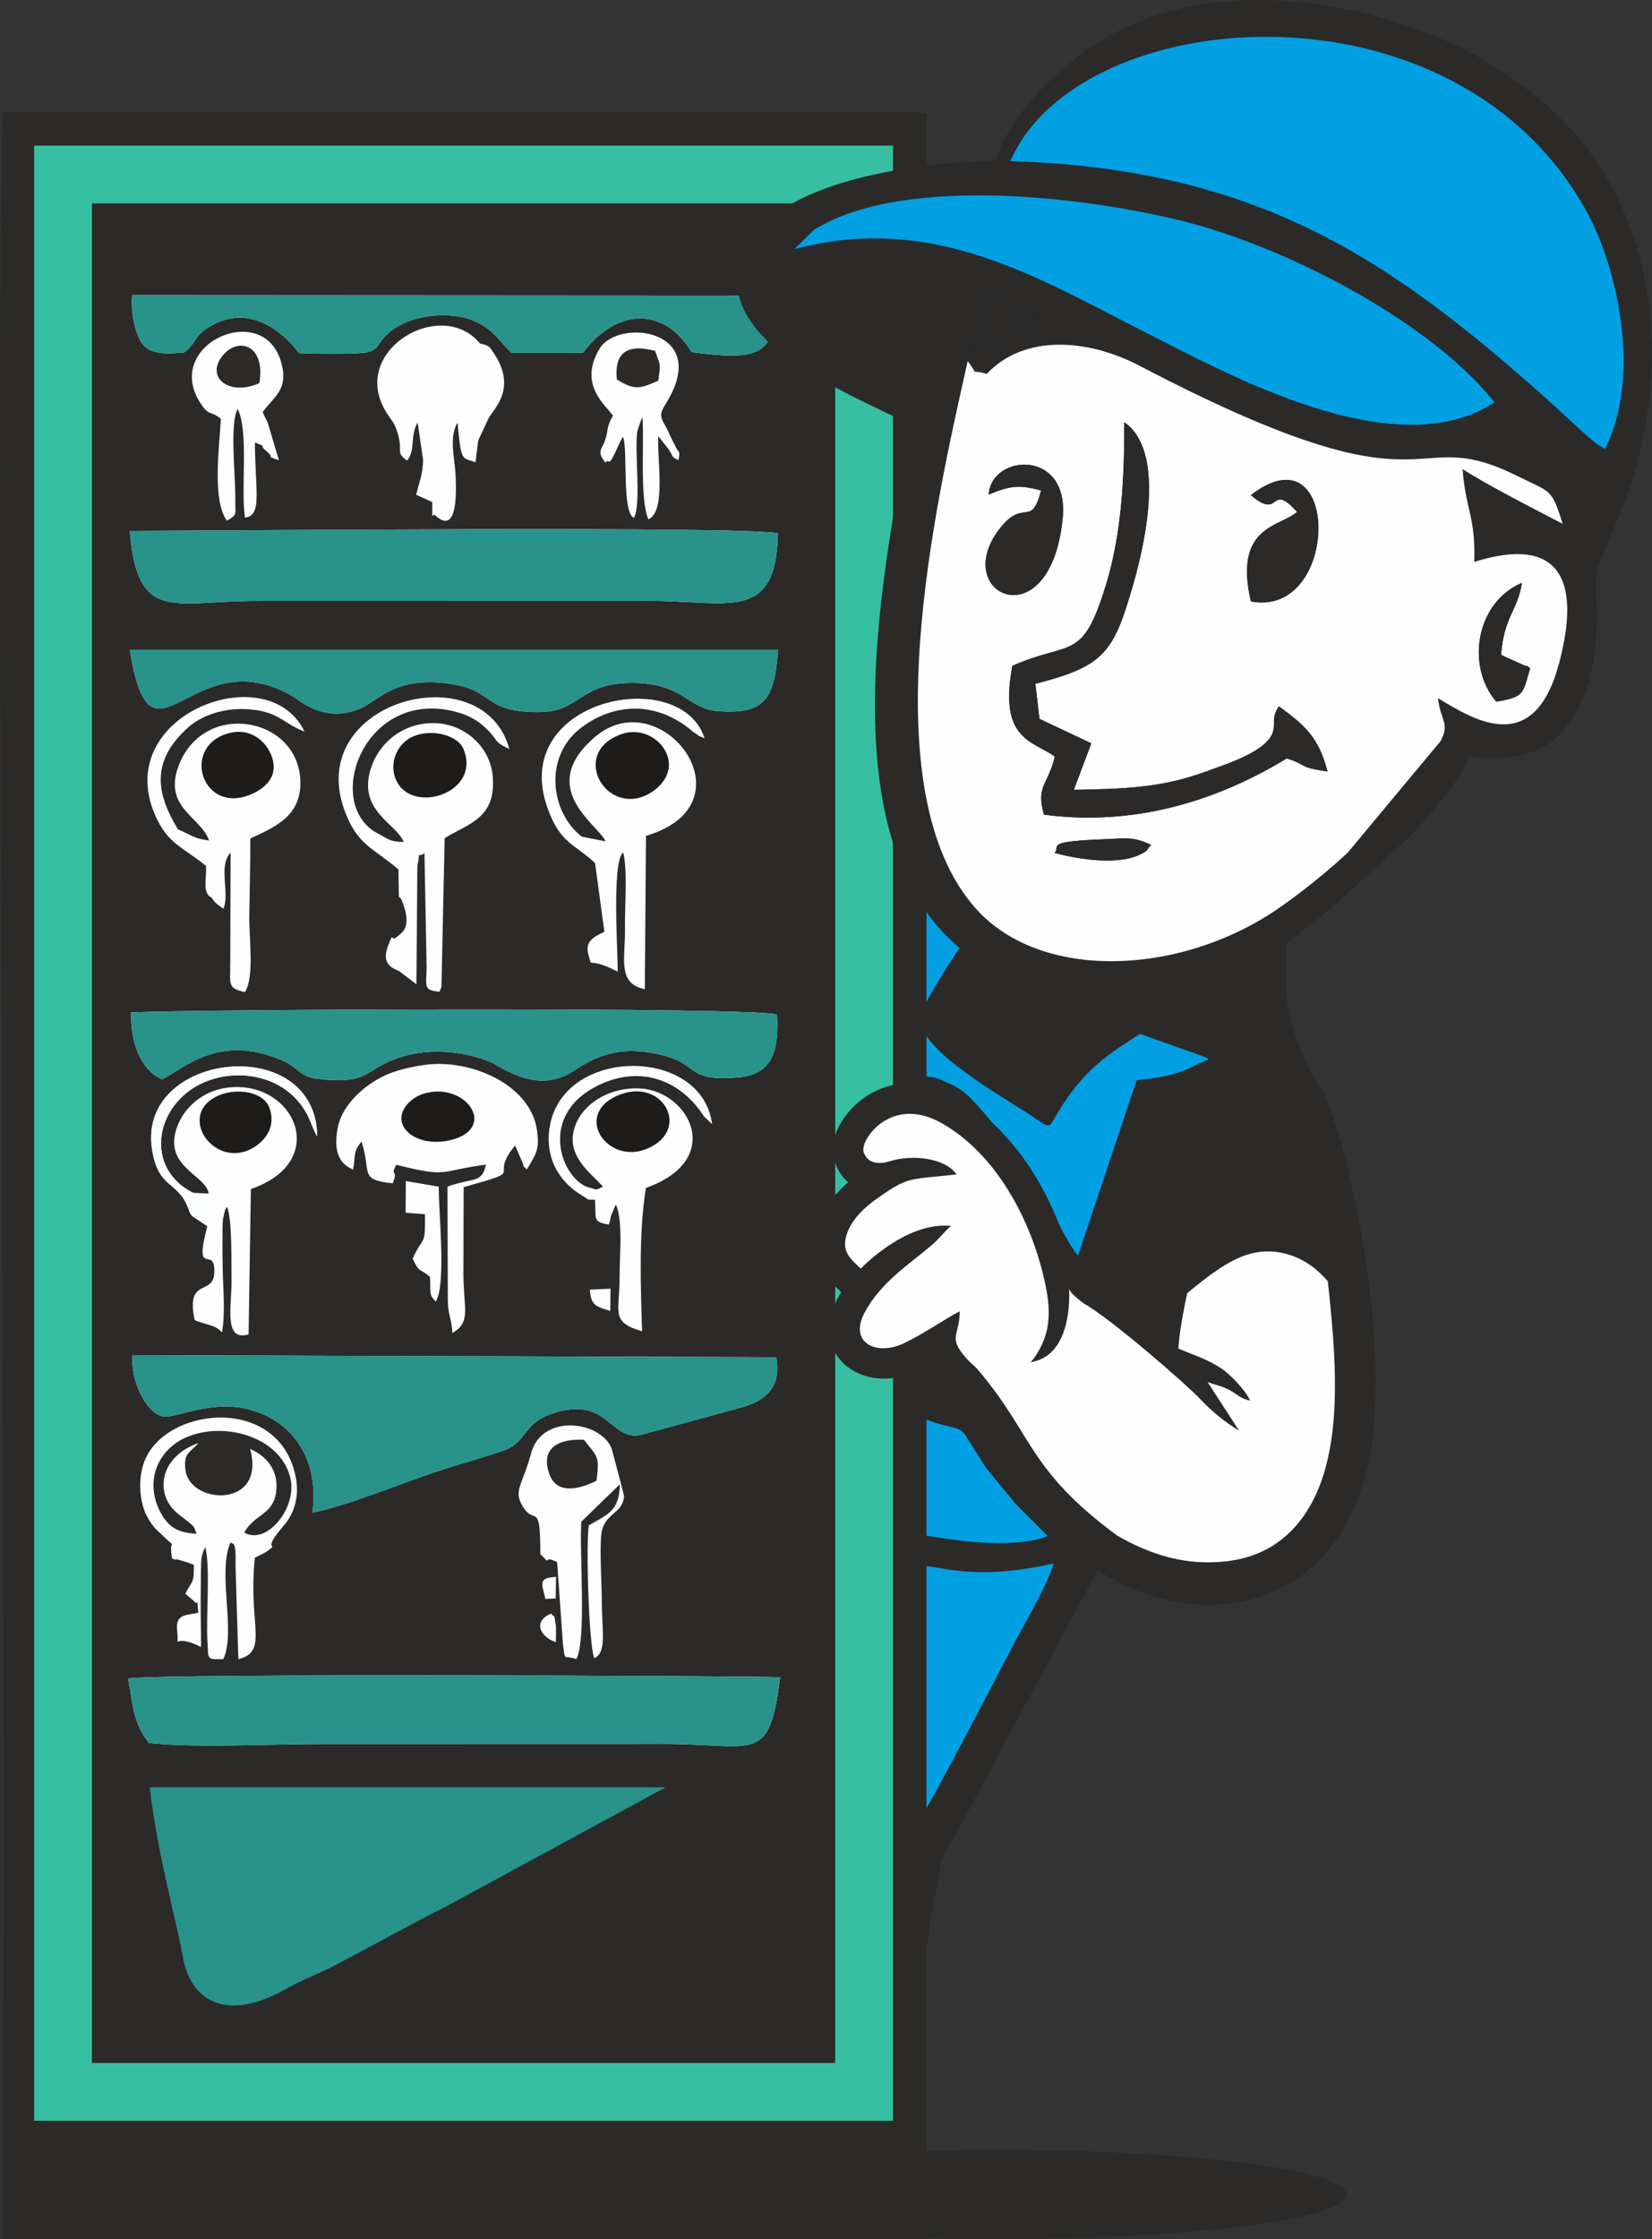 <?xml version="1.0" encoding="UTF-8"?>
<!DOCTYPE svg PUBLIC "-//W3C//DTD SVG 1.1//EN" "http://www.w3.org/Graphics/SVG/1.1/DTD/svg11.dtd">
<!-- Creator: CorelDRAW -->
<svg xmlns="http://www.w3.org/2000/svg" xml:space="preserve" width="33.88mm" height="45.907mm" version="1.1" style="shape-rendering:geometricPrecision; text-rendering:geometricPrecision; image-rendering:optimizeQuality; fill-rule:evenodd; clip-rule:evenodd"
viewBox="0 0 12520.7 16965.34"
 xmlns:xlink="http://www.w3.org/1999/xlink"
 xmlns:xodm="http://www.corel.com/coreldraw/odm/2003">
 <rect x="0" y="0" width="12520.7" height="16965.34" fill="#333333" stroke="none"/>
 <defs>
  <style type="text/css">
   <![CDATA[
    .str0 {stroke:#37BFA2;stroke-width:438.04;stroke-miterlimit:22.926}
    .fil6 {fill:none}
    .fil7 {fill:#FEFEFE}
    .fil0 {fill:#FEFEFE}
    .fil1 {fill:#2B2A29}
    .fil2 {fill:#00A0E3}
    .fil8 {fill:#070E2A}
    .fil4 {fill:#1D1C1A}
    .fil3 {fill:#29928B}
    .fil5 {fill:#FBFEFE}
   ]]>
  </style>
 </defs>
 <g id="Слой_x0020_1">
  <g id="_1890494491808">
   <rect class="fil0" x="477.66" y="1800.9" width="5619" height="12292.44"/>
   <path class="fil1" d="M6909.02 15124.66l31.56 0.07c3.03,-20.07 6.32,-37.25 9.68,-50.19 28.27,-110.13 19.85,-195.31 48.19,-272.55 75.39,-205.7 23.02,-156.29 55.25,-281.57l49.48 -232.53c37.55,-120.74 -15.3,-166.67 103.07,-320.45l1113.27 -2071.46c769.24,500.2 1832.28,320.19 2058.31,-850.36 93.24,-483.13 36.4,-1116.74 -43.35,-1602.68 -39.03,-237.89 -89.43,-471.04 -147.31,-700.5 -51.26,-203.37 -108.8,-347.17 -156.8,-479.43 -39.14,-44.31 -74.02,-96.23 -103.11,-156.55 -76.79,-159.39 -172.95,-399.35 -175.17,-574.78 -3.77,-300.49 -30.34,-458.74 87.29,-735.02 111.68,-262.46 327.58,-378.58 546.77,-383.75 -3.36,-42.43 -5.99,-86.74 -9.76,-134.08 -30.53,-384.09 250.34,-672.93 585.83,-694.74 -4.69,-148.08 -4.29,-321.52 -1.37,-550.65 4.4,-347.79 268.38,-604.38 579.92,-629.51l-59.46 -204.81c-65.78,-231.38 -13.56,-429.39 100.52,-572.67l-183.56 -626.67c-106.77,-386.45 -96.71,-257.77 -96.71,-653.94 0,-392.03 -34.37,-262.06 -139.69,-511.36 -67.37,-159.47 -198.31,-199.34 -301.97,-313.35 -283.45,-311.76 -52.03,-115.23 -298.53,-233.97 -319.01,-153.66 34.44,-71.18 -459.18,-177.69l-202.48 -62.86 -1057.31 0c24.43,121.7 13.23,251.3 -37.58,371.52 -135.11,319.74 -397.5,385.53 -695.18,385.53 -261.58,0 -217.97,37.84 -385.01,37.84l-192.84 113.09c-227.46,83.37 -439.04,80.79 -665.03,51.66l42.28 13118.39z"/>
   <path class="fil2" d="M6897.23 13895.28c95.61,-93.39 703.35,-1290.21 822.87,-1507.88 57.61,-104.92 237.63,-422.26 265.2,-542.52 -643.15,146.6 -888.94,2.25 -1085.4,9.39l-2.66 2041.01zm3.77 -2283.22c288.85,54.07 761.26,132.04 1040.13,25.8l-243.32 -243.28c-74.58,-93.24 -149.38,-179.68 -226.98,-278.06l-140.03 -220.37c-65.78,-119.59 -102.66,-40.5 -427.1,-190.43l-2.7 906.35z"/>
   <path class="fil2" d="M7794.75 8844.27c17.85,24.32 35.66,49.71 53.29,77.72 24.13,59.65 61.05,129.2 101.48,207.07l0.33 0.63c18.85,44.72 38.32,89.29 63.23,133.34 1.18,-1.26 2.4,-2.73 3.7,-4.4 44.79,85.33 89.88,167.49 128.42,222.48 58.06,82.97 101.04,103.81 163.16,156.1 62.05,52.22 143.28,135.89 183.86,177.76 40.58,41.83 40.58,41.83 14.78,-119.04 -25.76,-160.91 -77.31,-482.76 -23.25,-767.87 53.99,-285.12 213.61,-533.57 346.5,-678.14 132.89,-144.61 239.07,-185.3 292.54,-205.7 53.48,-20.44 54.25,-20.7 -53.22,-58.87 -72.8,-25.87 -195.39,-69.11 -302.82,-107.1 -40.21,-15.71 -87.29,-31.49 -140.36,-49.67l-0.7 -0.22 -0.33 -0.11c-16.37,-5.8 -30.64,-10.79 -43.31,-14.93 -263.94,-92.21 -498.21,-365.57 -918.47,-848.88 -132.71,-152.63 -404.52,-766.88 -560.51,-1023.06 -11.75,-19.29 -122.14,1294.28 -99.01,1718.24 18.29,335.38 18.29,427.51 18.29,473.56 0,46.05 8.54,4.14 103.51,45.35 209.98,91.17 192.13,78.09 622.16,606.49 17.52,21.51 32.96,41.32 46.71,59.28z"/>
   <path class="fil1" d="M7022.37 15321.49l0 -1454.85 0 -1435.34 0 -354.3 0 -636.75 0 -351.86 0 -1341.62 0 -1225.58 0 -618.28 0 -316.64 0 -588.6 0 -99.3 0 -526.14 0 -576.77 0 -204.15 0 -3532.82 0 -1202.7 -60.35 0c-2.7,-3.29 -5.54,-6.5 -8.54,-9.57l-6929.24 0c-46.93,418.12 -11.01,7353.05 -11.86,7979.94 -0.78,581.02 25.31,4413.6 12.57,6470.46l0 1664.95 6997.42 3.77 0 -0.22 0 -450.46 0 -1193.17zm-643.37 -3213.19l9.13 0 0 -3671.7 0.96 -68.37 -0.96 0 0 -1194.83 0 -417.86 0 -160.57 0 -435.08 0 -254.85 0 -34.11 0 -2258.94 0 -1005.69 0.18 -1131.49 -5913.87 4.36 6.47 14188.16c308.84,-56.36 4458.02,-19.88 5224.93,-22.58l645.29 1.85c128.5,18.44 29.12,3.99 37.29,12.64 0,-124.36 -6.98,-1793.22 -9.42,-3550.93zm266.23 -4405.1l0 249.08 0 415.61 0 0.33 -5.88 7480.11c-404.12,40.69 -2559.95,9.53 -3171.98,13.86 -444.4,3.14 -2943.19,46.53 -3166.73,-20.25 -47.6,-187.33 -11.9,-1525.62 -9.53,-1829.11l0.67 -5514.26c-9.17,-1226.8 0.52,-2457.99 0.7,-3685.27 0.04,-366.9 -43.35,-3566.27 20.92,-3648.68l6330.95 -4.4 0.89 6.21 0 1261.02 -1.52 243.43 1.52 0 0 1580.32 0 513.36 0 1393.91 0 361.32 0 97.86 0 501.94 0 184.89 0 398.72zm-5515.52 5502.29c-123.1,-155.7 -117.63,-271.48 -158.84,-488.6 259.73,-41.1 4720.07,-19.99 4941.51,-10.02 -81.27,661.03 -185.15,507.48 -861.71,505.71l-2620.63 0.67c-393.73,-1.03 -923.87,30.6 -1300.34,-7.76zm3047.44 -981.15c25.5,39.99 19.73,-18.66 36.07,93.91 2.33,16.08 -0.48,102.18 -0.11,123.25 -121.03,-41.69 -176.8,-157.73 -35.96,-217.15zm-43.24 -110.68c-33.04,-131.01 -50.08,-156.58 80.82,-167.23l-3.25 163.68 -77.57 3.55zm-2586.86 -373.55c-1.66,4.4 -6.8,13.38 -8.57,19.07l-11.53 43.65c-2.25,13.3 -3.92,88.66 -4.1,106.32 -0.78,64.12 -1.29,128.72 -1.92,192.8 -1.29,125.91 3.29,251.26 3.1,375.7 -238.96,-118.3 -161.9,50.93 -181.64,-128.16 -13.9,-126.09 74.24,-109.76 160.76,-131.45 -12.49,-140.43 -0.74,-41.28 -31.71,-86.92l-66.56 -56.43c55.51,-111.09 65.63,-72.54 64.23,-218.41 -7.98,-4.43 -18.33,-7.76 -25.43,-10.27 -6.95,-2.4 -16.74,-6.8 -25.06,-9.53l-48.38 -14.67c-102.81,-28.86 28.12,17.7 -65.89,-13.23 -30.75,-181.49 51.07,-52.63 -70.25,-174.1 -52.96,-53 -63.49,-49.3 -114.08,-135.67 -59.2,-101.11 -76.87,-273.55 -32.71,-408.33 141.76,-432.98 1032.22,-537.19 1154.95,103.7 26.24,136.92 -8.91,267.67 -87.96,359.47 -197.72,229.68 -10.57,114.75 -141.95,207.32l-80.64 40.73c-53.7,507.48 109.5,708.56 -125.21,768.72l-21.36 -708.78c5.88,-199.9 -21.1,-156.47 -37.58,-176.95 -102.26,229.35 42.17,671.97 -54.58,885.1 -130.9,2.85 -112.09,5.84 -120.81,-136.29 -11.23,-182.9 22.91,-562.4 -15.67,-711.59 -4.21,5.36 -7.87,13.86 -9.46,18.22zm2548.31 34.26c0,-417.46 -42.72,-207.18 -135.56,-365.24 -69.51,-118.37 -2.4,-150.15 66.78,-402.53 80.93,-295.32 515.24,-244.46 606.04,-39.58 7.95,17.89 97.56,364.13 97.31,367.34 -10.38,144.02 -157.43,121.4 -173.8,301.97 -11.49,126.57 4.55,354.3 4.95,492.92 0.74,227.91 39.62,388.89 -56.36,433.64 -42.65,-86.77 -64.64,-878.37 -41.58,-1006.91 142.39,-83.3 231.86,-108.17 234.93,-310.91l-292.25 283.6c-15.78,229.13 40.61,894.89 -37.62,1040.87 -105.21,-36 -80.64,25.61 -101.81,-114.31l-43.83 -620.23c-6.8,-3.1 -14.6,-6.39 -22.06,-9.76 -91.91,-41.54 -6.65,50.89 -105.14,-50.89zm-1727.51 -313.61c57.32,-428.84 -173.8,-733.39 -546.36,-796.33 -255.22,-43.13 -504.97,84.33 -586.05,67.26 -134.15,-28.35 -250.23,-286.41 -230.13,-464.61l4878.13 15.23c38.21,220 -71.69,323.66 -252.45,377.58l-772.57 210.5c-234.71,51.89 -251.49,-304.85 -674.3,-160.91 -226.98,77.31 -182.38,217.3 -377.25,283.38 -172.77,58.54 -330.42,100 -493.18,154.48 -295.83,99.08 -669.02,255.4 -945.86,313.42zm2257.72 -1529.1c-115.38,-34.22 -145.72,-44.13 -155.18,-161.24l156.69 -7.21 -1.52 168.45zm-1321.99 -71.36c-61.98,-54.4 -34.81,-85.52 -45.6,-187.88 -86.55,-71.95 -74.21,-20.81 -130.57,-136.48 83.41,-185.26 96.09,-80.93 93.57,-337.04l-146.72 -10.9 1.63 -240.44 249.71 42.8c-2.44,201 58.06,731.84 -22.03,869.95zm-627.85 -999.52c-112.97,-48.34 -145.05,-146.35 -118.15,-306.88 32.74,-195.2 231.38,-360.43 409.84,-426.84 94.02,-34.96 240.55,-63.75 333.97,-66.37 324.96,-9.09 718.54,176.65 767.58,496.21 24.02,156.77 -11.12,192.43 -75.43,302.97 -56.28,-54.99 -6.58,1.44 -37.66,-61.24l-51.74 -120.4c-215.86,258.8 114.01,174.25 -390.18,315.94l-1.7 650.95c-0.44,269.26 61.86,372.63 -83.59,453.16 -7.83,-126.94 -35.59,-132.08 -34.63,-264.31l-2.48 -844c197.42,-71.69 259.95,-21.14 291.4,-166.86 -361.95,48.34 -280.9,102.11 -679.66,1.03 -49.96,94.72 19.85,31.26 -27.31,140.66 -262.46,-25.94 -158.87,-87.03 -235.85,-315.16 -66.48,73.88 -44.24,113.94 -64.41,211.17zm1803.9 139.51c31.04,5.77 25.54,25.76 90.69,-10.35l-45.27 -46.42c-124.73,-121.29 -243.28,-246.02 -153.33,-444.03 66.04,-145.42 258.99,-268.97 488.34,-252.48 366.05,26.31 637.31,539.82 35,753.09 -54.14,343.84 -39.8,728.44 -28.68,1086.36 -245.68,-72.8 -168.19,-146.86 -170.26,-414.06 -1.26,-164.12 27.61,-412.69 -27.61,-546.54 -4.43,6.06 -8.13,15.41 -10.24,20.14l-25.39 60.16c-8.2,23.13 -4.84,35.66 -19,71.84 -127.57,-22.8 -94.09,-42.2 -104.62,-188.99l-49 0.04 -49.74 -32.15c-129.09,-76.13 -271.48,-231.16 -249.75,-477.25 57.73,-652.42 1158.32,-669.09 1236.4,-62.9l-58.24 -55.36c-13.49,-15.48 -22.99,-33.52 -36.66,-51.66 -195.05,-257.77 -492.92,-331.98 -788.98,-176.13 -456.04,240.03 -236.59,735.13 -33.67,766.69zm-3017.62 36.22l119.59 6.25c-20.07,-141.17 -339.26,-199.23 -244.21,-490.78 57.43,-176.21 229.42,-318.67 463.21,-316.46 454.86,4.32 682.95,573.08 100.74,772.86l-17.15 1100.92c-194.72,59.5 -125.95,-224.4 -129.38,-409.62 -2.11,-110.35 7.17,-465.68 -34.55,-557.22 -17.44,29.97 -13.27,17 -24.54,68.44 -10.13,46.01 -2.55,2.88 -7.65,51 -1.81,16.82 -1.88,88.51 -2,109.65 -0.52,82.49 0.04,163.79 1.74,246.28 2.99,148.19 21.06,334.75 -5.8,476.4 -44.27,-48.82 -76.46,-47.82 -144.05,-70.7 -55.8,-18.88 -34,-8.02 -63.23,-23.69 -67.3,-328.02 141.51,-178.28 149.45,-356.33 9.94,-222.77 -160.06,55.99 -53.18,-353.26l-111.68 -74.24c-3.99,-3.4 -8.68,-9.53 -10.05,-12.08 -1.52,-2.73 -7.47,-10.35 -9.2,-13.97l-13.86 -37.36c-81.38,-211.5 -224.25,-140.1 -273.4,-442.07 -120.77,-741.86 1243.76,-897.96 1251.63,-99.89 -46.31,-77.31 -49.19,-140.62 -121.25,-237.92 -176.54,-238.37 -507.33,-276.58 -745.96,-168.63 -361.21,163.35 -449.9,641.96 -75.21,832.44zm940.68 -863.96c-132.12,-15.63 -143.76,-88.88 -273.84,-143.17 -480.61,-200.56 -739.49,71.25 -899.96,147.09 -166.75,-68.59 -242.8,-293.95 -234.71,-505.97 484.09,-24.87 4721.4,-42.72 4895.28,16 12.34,255.77 -21.47,452.38 -295.06,476.14 -410.55,35.7 -276.32,-105.95 -607.71,-176.8 -289.48,-61.86 -457.66,7.87 -644.74,130.71 -272.96,179.2 -549.39,-38.43 -617.76,-67.7 -201.34,-86.22 -466.57,-110.06 -687.16,-40.21 -283.9,89.88 -219.63,212.79 -634.35,163.9zm2005.9 -1834.24l180.6 35.81c-47.34,-121.62 -535.94,-400.9 -79.38,-790.94 502.27,-429.06 1214.6,505.82 386.3,749.36l-8.98 1161.83c-215.01,-44.68 -145.39,-239.07 -150.04,-469.9 -3.1,-151.26 20.95,-439.15 -14.01,-566.2 -87.55,67.74 -39.91,755.2 -41.46,903.02 -244.43,-125.17 -188.51,-9.87 -222.07,-128.64 -30.53,-108.06 53.25,-139.4 121.07,-173.14l-70.7 -521.38c-163.12,-149.97 -262.65,-149.15 -358.25,-411.06 -304.04,-832.81 1007.5,-1098.74 1188.29,-534.27 -108.65,-46.49 -9.76,1.33 -69.66,-37.03 -38.91,-24.91 -9.17,-6.28 -51.11,-39.03 -269.82,-210.87 -586.24,-184.34 -825.12,5.14 -268.82,213.2 -227.02,625.45 14.52,816.43zm-1528.76 -15.71c71.47,41.72 83.85,53.77 179.94,56.32 -56.32,-143.46 -352.12,-233.6 -248.46,-558.89 60.46,-189.7 243.65,-350.68 491.74,-341.33 215.12,8.09 412.06,175.58 431.35,402.27 27.09,318.67 -181.97,357.37 -364.28,468.97l-24.32 1126.09c-1,4.69 -6.25,22.84 -7.06,19.25 -0.81,-3.51 -4.29,12.75 -7.87,18.37 -124.51,-12.08 -99.52,-37.62 -97.31,-186.41l-16.59 -862.3c-69.92,42.83 -23.69,-40.98 -53.7,93.31l-7.21 898.88 -131.56 -100.37c-77.16,-30.38 -128.02,-72.91 -83.59,-189.7 51.37,-135.07 7.43,-14.6 75.32,-75.72 23.17,-20.88 92.87,-55.77 52.81,-199.05 -58.5,-209.39 -41.95,57.8 -49.08,-304.63 -192.95,-167.37 -312.57,-181.34 -410.36,-452.71 -299.12,-830.07 1053.1,-1185.77 1250.52,-460.95 -127.46,-56.76 -77.72,-65.45 -186.41,-165.45 -57.17,-52.66 -123.1,-90.1 -215.16,-114.75 -708.63,-189.81 -1024.98,721.12 -578.73,928.78zm-1530.35 -38.62c104.33,42.8 113.46,67.52 235.11,84.08 -61.35,-181.6 -358.14,-250.05 -226.17,-578.51 194.24,-483.31 893.71,-360.14 917.73,118.26 13.93,278.58 -201.12,361.14 -378.95,444.99 0.59,194.2 -5.32,394.54 -7.87,589.78 -2.14,163.68 39.65,457.04 -32.56,573.85 -134.56,-28.27 -111.61,-60.57 -111.53,-217.52l2.33 -839.57c-96.83,104.7 -2.92,306.4 -54.58,425.51 -2.55,-1.85 -45.57,-33.37 -46.6,-34.3 -34.66,-31.41 -16.89,-16.3 -44.75,-51.74 -70.48,-32.26 -34.18,-146.9 -40.43,-238.4 -179.2,-147.94 -295.91,-164.9 -393.14,-403.08 -306.88,-751.76 869.87,-1184.48 1139.39,-615.06 -168.59,-63.49 -195.87,-159.39 -450.01,-170 -177.06,-7.39 -337.3,55.73 -426.14,134.22 -298.27,263.35 -242.43,513.51 -81.82,777.48zm1386.08 -918.84c-273.55,121.25 -464.17,-59.94 -521.41,-92.61 -776.04,-442.66 -1064.19,670.64 -1230.79,-349.9l4913.43 0c-26.57,361.65 -88.1,496.51 -465.13,463.76 -224.32,-19.51 -252.96,-216.6 -654.27,-212.57 -380.69,3.77 -385.75,216.97 -680.69,220.7 -431.35,5.4 -342.92,-155.59 -657.78,-209.13 -434.46,-73.91 -565.02,118.41 -703.35,179.75zm3160.78 -1323.92c-15.41,677.96 -371.45,510.73 -982.15,510.73l-2948.25 0.7c-656.3,-2.66 -922.46,178.35 -982.59,-530.87 599.21,0 4682.56,-39.47 4912.98,19.44zm-2689.3 -556.45l-42.13 -284.3c-60.72,110.79 -12.53,206.22 -79.71,289.37 -89.62,-66.48 -31.6,-64.93 -67.7,-194.46 -25.61,-91.8 -39.36,-94.28 -82.08,-159.61 -309.54,-473.26 409.36,-893.6 701.98,-533.61 74.28,15.63 74.32,29.31 97.38,62.12 191.58,272.33 9.17,431.98 -29.53,500.39l-78.75 167.82c-1.37,5.21 -2.77,12.9 -3.73,18.22l-18.88 152.15c-93.94,-38.25 -105.25,-0.37 -127.94,-217.04 -1,-9.31 -5.06,-40.47 -5.62,-55.14 -0.59,-15.04 -0.81,-18.74 -2.96,-27.83 -65.12,107.17 -22.17,265.86 -15.48,382.13 30.75,532.32 -145.98,319.12 -158.87,316.16l-19.59 4.77c-0.15,-2.25 0.67,5.36 2.73,6.58l0 -109.21 -122.18 -54.58c25.28,-103.81 48.89,-148.12 53.07,-263.9zm-1173.8 -268.52l80.53 270.56c-126.13,-45.97 -13.23,1 -91.84,-66.3 -84.81,-72.66 37.99,-14.3 -89.84,-68.44 0.15,358.14 58.87,555.12 -75.32,569.49 -33.45,-220.44 30.49,-641.93 -54.62,-822.46 -63.12,96.42 -16.7,508.44 -18.88,679.4 -1.59,127.46 19.18,116.86 -63.01,166.64 -114.42,-152.41 -57.47,-565.58 -46.05,-771.83 -81.08,-67.63 -87.55,-13.27 -157.77,-123.47 -280.39,-439.93 471.71,-776.74 611.96,-314.39 64.41,212.31 -47.86,264.16 -137.11,385.34 18.92,51.96 31.15,57.8 41.95,95.46zm2611.76 -68.15c-42.8,-68.7 -268.12,-227.76 -101.37,-505.63 142.24,-237.11 859.27,-149.93 500.35,419.75 -61.01,96.83 -27.01,107.43 19.29,203.63 9.31,19.29 18.37,40.5 25.94,56.25l18.81 37.77c2.77,5.84 7.02,12.79 9.57,18.52 26.65,59.43 39.1,26.31 24.61,107.51 -59.57,-26.87 -35.51,-23.91 -72.58,-79.46l-79.86 -102.15c-13.86,151.59 64.16,569.42 -75.58,630.55 -66.23,-149.52 -31.01,-584.31 -44.53,-771.94 -4.92,6.84 -9.24,16.19 -11.72,22.43l-25.43 71.88c-28.57,138.99 30.97,553.12 -27.53,666.21 -93.2,-41.24 -45.35,-505.01 -81.89,-613.51 -29.38,27.68 -92.13,224.69 -114.53,182.93 -2.96,-5.51 -13.9,8.98 -21.84,10.02 -70.03,-87.99 -20.84,-97.64 2.62,-177.35 24.43,-82.89 3.44,-76.79 55.66,-177.39zm1231.75 -909.01c47.27,107.47 21.43,4.95 6.73,128.68 -39.1,328.13 -158.43,362.47 -641.71,300.27 -194.68,-330.79 -556.23,-351.19 -824.16,5.47l-540.78 0.44c-91.65,-87.99 -137.77,-183.6 -292.18,-246.09 -191.25,-77.42 -506.63,-44.72 -663.81,118 -61.94,64.12 -53.22,103.22 -141.58,123.51 -69.81,16.04 -426.62,11.12 -513.02,6.06 -0.67,-0.3 -312.02,-454.56 -707.53,-180.53 -93.06,64.45 -71.88,108.28 -166.01,176.5 -141.95,10.5 -258.66,16.08 -319.78,-75.54 -52,-77.9 -85.26,-249.34 -69.85,-359.66l4873.66 2.88z"/>
   <path class="fil3" d="M2367.85 11460.76c276.84,-58.02 649.98,-214.35 945.86,-313.39 162.75,-54.51 320.41,-95.98 493.18,-154.51 194.87,-66.08 150.23,-206.07 377.25,-283.38 422.82,-143.94 439.59,212.79 674.3,160.91l772.57 -210.47c180.75,-53.96 290.66,-157.62 252.45,-377.62l-4878.13 -15.23c-20.1,178.2 95.94,436.27 230.13,464.61 81.08,17.11 330.83,-110.42 586.05,-67.26 372.55,62.94 603.68,367.45 546.36,796.33z"/>
   <path class="fil3" d="M5896.39 4041.23c-230.46,-58.91 -4313.81,-19.44 -4913.02,-19.44 60.13,709.23 326.29,528.21 982.59,530.87l2948.25 -0.67c610.7,-0.04 966.74,167.19 982.18,-510.77z"/>
   <path class="fil3" d="M1129.71 13205.5c376.47,38.36 906.61,6.73 1300.34,7.76l2620.63 -0.63c676.56,1.7 780.4,155.29 861.71,-505.74 -221.44,-9.98 -4681.79,-31.08 -4941.51,10.02 41.21,217.12 35.74,332.9 158.84,488.6z"/>
   <path class="fil3" d="M1228.9 8176.47c160.46,-75.83 419.34,-347.65 899.92,-147.09 130.12,54.29 141.76,127.57 273.88,143.13 414.72,48.97 350.45,-73.99 634.31,-163.86 220.67,-69.85 485.9,-46.01 687.16,40.21 68.41,29.27 344.84,246.9 617.76,67.7 187.11,-122.84 355.33,-192.58 644.77,-130.71 331.39,70.84 197.16,212.5 607.71,176.8 273.55,-23.76 307.4,-220.37 295.06,-476.11 -173.92,-58.76 -4411.19,-40.91 -4895.32,-16.04 -8.06,212.02 68,437.38 234.75,505.97z"/>
   <path class="fil3" d="M5896.79 4922.63l-4913.43 0c166.56,1020.54 454.75,-92.76 1230.79,349.9 57.28,32.67 247.86,213.87 521.41,92.61 138.33,-61.35 268.89,-253.67 703.35,-179.75 314.87,53.55 226.43,214.53 657.78,209.1 294.95,-3.7 300.01,-216.9 680.69,-220.67 401.31,-4.03 429.95,193.06 654.23,212.57 377.06,32.78 438.6,-102.11 465.17,-463.76z"/>
   <path class="fil3" d="M2155.32 15075.25c165.45,-92.09 245.83,-112.31 410.18,-199.42 280.87,-148.93 549.43,-297.42 830.7,-440.3l1649.24 -894.74 -3910.88 -0.44c34.04,299.57 97.53,588.38 163.38,882.36 29.31,130.79 65.26,274.29 88.29,404.89 58.39,331.2 327.91,493.25 769.09,247.64z"/>
   <path class="fil3" d="M1003.1 2236.22c-15.45,110.31 17.85,281.75 69.85,359.66 61.13,91.61 177.83,86.03 319.74,75.54 94.16,-68.18 72.99,-112.09 166.01,-176.5 395.54,-274.03 706.9,180.24 707.56,180.53 86.4,5.06 443.21,9.98 513.02,-6.06 88.36,-20.29 79.64,-59.39 141.58,-123.51 157.17,-162.72 472.56,-195.42 663.81,-118 154.37,62.49 200.52,158.1 292.18,246.09l540.78 -0.48c267.93,-356.63 629.51,-336.23 824.16,-5.43 483.28,62.2 602.61,27.86 641.71,-300.27 14.75,-123.73 40.58,-21.21 -6.69,-128.72l-4873.7 -2.85z"/>
   <path class="fil1" d="M1490.37 11619.82c-26.57,-69.22 -16.82,-47.3 -68.63,-94.72 -38.62,-35.29 -177.46,-101.78 -181.75,-269.59 -4.29,-168.52 133.34,-279.02 264.16,-322.33 -60.76,70.84 -116.67,72.06 -98.08,207.18 35.92,261.17 614.32,289.48 489.41,-163.24 130.79,57.87 218.37,167.34 197.31,327.87 -22.54,171.74 -165.34,167.04 -241.4,305.59 170.7,101.52 410.03,-194.28 346.87,-423.33 -103.96,-377.03 -700.84,-452.64 -932.48,-195.39 -197.64,219.48 -66.37,495.58 34.33,571.67 52.66,39.8 116.08,52.77 190.25,56.28z"/>
   <path class="fil4" d="M4714.16 5560.49c-394.62,134.45 -135.63,612.4 183.15,464.17 95.42,-44.38 218.12,-161.68 155.33,-313.94 -46.71,-113.31 -190.69,-200.6 -338.48,-150.23z"/>
   <path class="fil4" d="M3135.21 5577.68c-135.78,55.51 -200.86,231.05 -116.12,362.69 144.35,224.29 632.76,51.22 491.37,-270.59 -41.58,-94.68 -228.17,-152.26 -375.25,-92.09z"/>
   <path class="fil4" d="M1711.92 5561.34c-336.71,113.46 -175.21,605.56 184.19,459.55 108.17,-43.98 230.53,-140.84 154.81,-310.99 -47.27,-106.17 -167.67,-206.29 -339,-148.56z"/>
   <path class="fil4" d="M1661.47 8297.61c-336.37,140.8 -37.58,573.34 259.54,396.83 87.7,-52.15 174.21,-158.76 120.48,-302.82 -46.86,-125.65 -251.04,-148.01 -380.02,-94.02z"/>
   <path class="fil4" d="M4673.62 8303.01c-327.73,148.42 -68.52,526.26 231.68,399.38 342.55,-144.72 112.75,-555.38 -231.68,-399.38z"/>
   <path class="fil5" d="M1459.32 9216.01l118.81 4.58c-31.82,-70.33 -23.58,-57.87 -105.51,-94.09l-10.61 -89.99c-374.7,-190.47 -286,-669.05 75.21,-832.44 238.63,-107.95 569.42,-69.74 745.96,168.63 72.06,97.31 74.95,160.61 121.25,237.96 -7.87,-798.1 -1372.4,-642 -1251.63,99.86 49.15,301.93 192.06,230.57 273.4,442.07l13.86 37.36c1.7,3.62 7.69,11.23 9.17,13.97 1.4,2.55 6.1,8.68 10.09,12.08z"/>
   <path class="fil4" d="M3208.09 8286.89c-105.25,32.71 -214.46,150.74 -143.28,258.99 60.79,92.39 215.49,128.24 359.8,89.43 351.3,-94.53 99.71,-446.65 -216.53,-348.42z"/>
   <path class="fil1" d="M4519.99 11218.92c28.35,-191.58 2.4,-186.59 -94.24,-310.69 -172.95,-9.94 -330.87,49.74 -265.38,251.26 55.47,170.7 231.64,122.18 359.62,59.43z"/>
   <path class="fil1" d="M1965.66 2902.39c47.67,-285.38 -152.96,-351.08 -271.92,-215.79 -145.68,165.64 39.06,321.26 271.92,215.79z"/>
   <path class="fil1" d="M4675.69 2875.85c125.36,74.24 162.27,77.79 313.76,7.65 19.88,-144.05 14.78,-108.95 -24.28,-225.17 -188.81,-49.67 -313.5,-6.98 -289.48,217.52z"/>
   <ellipse class="fil1" cx="7542.32" cy="16626.27" rx="2665.12" ry="338.78"/>
   <path class="fil1" d="M8564.32 7881.49c-211.17,138.59 -384.34,262.06 -571.79,590.34 -42.06,73.65 -42.06,73.73 -151.11,-2.33 -188.7,-131.56 -942.64,-538.27 -860.3,-786.8 44.72,-135.11 314.79,-552.64 427.43,-683.98 112.68,-131.38 209.17,-155.59 268.78,-138.77 59.61,16.85 82.52,74.76 181.79,135.22 99.3,60.5 309.03,599.43 466.39,647.47 157.4,48.01 296.46,81.04 344.47,110.57 47.97,29.56 105.55,-10.24 -105.66,128.27z"/>
   <rect class="fil6 str0" x="477.66" y="1322.1" width="6071.38" height="14526.22"/>
   <path class="fil1" d="M10063.26 9705.94c-61.46,-484.9 -266.31,-1383.23 -467.01,-1648.21 -218.85,-21.62 -329.98,-91.65 -510.33,1.18 -161.35,83.04 -267.97,101.48 -471.38,125.39l-472.82 1414.16c117.78,59.72 174.51,92.87 266.9,166.49 46.05,36.66 77.83,49.34 124.17,91.84 45.97,42.17 51.44,65.52 111.16,101.52 153.92,-168.74 450.75,-1065.67 524.04,-1150.89 5.06,239.99 -61.46,476.7 -108.32,701.61 -16.74,80.27 -40.06,182.64 -62.23,288.85 155.4,-129.38 310.32,-248.53 461.69,-294.32 175.84,-53.18 346.91,-7.24 476.18,84.59 47.64,33.81 89.58,73.84 127.94,117.78z"/>
   <path class="fil1" d="M6428.48 8957.28c-46.34,-39.91 -82.74,-94.24 -103.92,-163.38 -56.84,-185.41 88.21,-385.23 234.71,-483.57 216.97,-145.72 472.52,-126.98 693.89,-0.78 473.78,270.08 770.28,817.73 887.5,1336.7 60.05,265.94 62.05,494.92 -86.03,732.95 -106.95,171.85 -319.97,348.98 -521.67,386.86l-165.08 30.97 -80.31 -147.57c-23.39,-43.02 -30.86,-76.65 -47.97,-117.74 -0.37,-0.48 -0.78,-0.92 -1.15,-1.37 -32.85,-38.62 -74.13,-69.44 -109.57,-112.53 -24.87,-30.16 -46.71,-60.57 -64.53,-91.95 -40.32,22.47 -81.23,43.83 -122.95,63.16 -406.41,188.33 -820.02,-127.54 -591.22,-555.04 8.2,-15.37 16.63,-30.27 25.28,-44.75l-12.82 -12.42c-59.13,-57.36 -109.72,-102.59 -147.79,-178.79 -61.57,-123.32 -49.3,-253.78 5.88,-376.66 45.83,-102.04 121.73,-191.25 207.77,-264.09z"/>
   <path class="fil7" d="M9887.87 11474.88c277.5,-403.3 245.09,-1043.2 199.93,-1530.5 -4.77,-51.59 -9.68,-101.48 -14.38,-149.19 -2.77,-27.79 -6.17,-57.65 -10.16,-89.25 -38.36,-43.94 -80.31,-83.96 -127.94,-117.78 -129.27,-91.84 -300.34,-137.77 -476.18,-84.59 -151.37,45.79 -306.29,164.94 -461.69,294.32 -4.62,22.03 -9.2,44.27 -13.64,66.48 -25.68,128.13 -47.53,256.22 -52.44,352.86 108.54,45.9 213.46,78.24 318.82,145.9 69.03,44.27 190.36,168.82 224.62,248.49 -76.46,-16.37 -87.51,-43.31 -156.69,-80.45 -61.38,-32.93 -102.26,-36.48 -165.75,-60.46l239.14 368.9c-110.28,-67.7 -203.48,-143.46 -290.48,-235.71 -112.75,-119.52 -685.57,-616.76 -883.25,-726.22 -28.57,-22.28 -115.75,-84.96 -115.75,-119.04 0,0 38.25,450.98 -234.12,547.14 -17.96,6.32 -36.77,11.38 -56.1,15.34 18.33,-21.91 34.15,-43.53 46.79,-63.86 108.65,-174.69 106.73,-339.48 56.88,-560.11 -105.84,-468.68 -370.74,-955.65 -776.63,-1187.03 -382.9,-218.26 -621.64,124.51 -593.55,216.19 26.42,86.33 111.76,98.78 197.09,71.81 170.7,-53.92 420.86,-26.46 507.41,99.49 -359.69,41.35 -362.02,7.61 -624.97,198.86 -72.25,52.55 -153.07,129.42 -193.54,219.52 -71.4,158.99 14.34,219.74 92.02,295.09 117.67,-117.08 400.09,-352.27 685.68,-323.26 -52,40.61 -85.81,93.94 -152.55,150.04 -181.75,152.78 -383.12,281.53 -502.71,505.04 -123.17,230.13 87.59,330.76 290.59,236.67 161.83,-74.95 338.59,-201.89 429.84,-244.61 -1.81,181.79 -86.22,191.51 32.89,336.08 44.35,53.85 71.99,68.33 107.25,109.72 416.75,489.82 373.48,752.09 1053.06,1253.4 174.36,99.78 393.66,193.1 644.66,201.52 329.5,11.09 593.03,-95.13 775.86,-360.8z"/>
   <path class="fil1" d="M7543.85 1216.52c-516.39,13.38 -1679.51,125.06 -1915.18,709.82 -265.75,659.26 820.91,1054.62 1269.63,1291.54 -287.89,1451.23 -632.17,3533.49 679.44,4157.31 97.34,40.8 193.54,73.88 290.88,98.93 278.28,71.77 569.79,79.64 929.67,19.92 116.41,-19.22 233.53,-43.94 346.5,-75.21 100.82,-27.79 198.93,-61.13 290.96,-100.74 96.16,-41.43 184.63,-89.4 273.84,-147.53 89.73,-58.5 182.12,-128.79 285.3,-214.16 208.03,-172.03 455.74,-402.56 703.46,-633.13l0.78 -0.7 0.18 0.15c180.53,-190.84 346.72,-389.07 438.3,-590 281.9,23.39 507.59,3.44 667.65,-154.4 416.72,-410.99 260.13,-1135.4 296.61,-1251.48 47.9,-152.11 170.07,-390.7 247.31,-623.12 400.31,-1203.7 84.15,-2409.76 -785.43,-3034.21 -149.97,-107.69 -316.49,-225.99 -506.78,-315.86 -811.85,-383.6 -1917.54,-534.83 -2717.01,-42.06 -301.12,185.48 -675.96,534.64 -796.11,904.94z"/>
   <path class="fil8" d="M7657.61 1220.77c512.43,-1195.42 3359.35,-1441.95 4365.89,378.06 242.54,438.48 416.94,1260.24 141.1,1803.27 -69.96,-41.69 -63.19,-38.62 -140.36,-103.44l-322.26 -294.73c-1178.09,-1045.23 -2171.95,-1724.82 -4044.37,-1783.17z"/>
   <path class="fil8" d="M6168.79 1741.26c700.91,-437.08 2176.35,-235.04 2875.63,-45.31 762.07,206.84 1808.85,754.2 2283.04,1351.93 -753.87,495.36 -2025.23,-215.9 -2645.21,-528.84 -807.64,-407.74 -1609.96,-913.81 -2662.25,-630.8l148.79 -146.97z"/>
   <path class="fil8" d="M7467.39 2227.46l418.64 170.44c-163.6,94.61 -390.7,195.83 -531.13,256.25l112.49 -426.7z"/>
   <path class="fil8" d="M7478.55 2832.69c280.5,-299.38 759.85,-269.93 1158.72,-61.27 2306.14,1206.14 2003.58,405.67 2867.87,837.2 249.45,124.54 254.26,87.22 338.22,359.73 -159.65,-83.11 -583.57,-299.09 -758.04,-414.32 20.73,297.83 99.89,364.13 88.21,702.83 645.33,-202.26 812.55,131.23 642.96,768.21 -186.33,699.51 -622.49,446.91 -917.92,263.94 17.96,171.7 93.57,186.81 19.92,325.84l-703.76 844.6c-126.91,120.85 -379.21,328.54 -574.45,455.6 -734.72,477.95 -1753.86,509.92 -2238.77,-25.2 -819.1,-903.91 -301.34,-3109.34 -67.41,-4154.02 99.38,128.68 -1.59,53.55 144.42,96.86z"/>
   <path class="fil7" d="M8724.49 6401.5c-39.62,37.88 -8.76,36.29 -87.11,73.8 -174.73,83.48 -478.29,31.34 -645.03,-13.64 52.07,-48.75 -91.5,-85.15 360.21,-102.63 189.1,-7.32 232.82,-23.39 371.93,42.46zm2616.2 -1085.62c-232.53,-269.37 -154.07,-753.17 194.17,-899.92 -34.26,216.16 -134.08,248.9 -158.17,543.74 12.45,7.8 29.93,15.74 39.06,20.07l148.42 66.74c5.25,-9.87 22.65,9.76 33.08,16.22 -58.21,193.21 -37.44,215.79 -256.55,253.15zm-3667.82 -271.66c450.5,-196.83 530.84,-23.95 712,-621.71 116.71,-385.3 137.59,-809.3 136.33,-1223.14 308.99,212.35 164.79,889.24 68.59,1224.58 -149.49,521.34 -218.71,622.45 -742.74,756.6l31.19 265.6 392.73 185.26 -132.41 352.64c379.87,-7.1 664.95,-14.97 997.96,-137.29 154.92,-56.88 479.69,-156.51 513.95,-311.54 15.6,-70.18 -15.45,-93.24 42.35,-184.15 184.89,137 299.64,224.73 368.49,493.88 -233.71,-33.81 -148.23,-50.04 -309.17,-99.01 -485.27,295.43 -1114.38,521.56 -1839.79,425.96 -63.08,-221.55 30.16,-219.04 82.08,-439.74 -165.05,-121.7 -427.62,-121.7 -321.56,-687.94zm1807.6 -1293.02c683.69,-527.66 681.58,931.96 0.18,805.53 -133.52,-575.15 221.07,-562.95 349.94,-678.4 -214.16,-236.45 -116.82,72.14 -350.12,-127.13zm-1987.02 -4.03c19.22,-309.4 614.14,-350.42 560.51,181.71 -95.16,943.23 -878.71,564.84 -464.58,60.65 172.25,-209.65 228.35,10.42 300.82,-273.7 -161.24,-44.2 -232.2,-38.06 -396.76,31.34zm-14.89 -914.48c-146.01,-43.31 -45.05,31.82 -144.42,-96.86 -233.93,1044.68 -751.69,3250.11 67.41,4154.02 484.9,535.12 1504.04,503.16 2238.77,25.2 195.24,-127.06 447.46,-334.75 574.45,-455.6l703.76 -844.6c73.65,-139.03 -1.96,-154.14 -19.92,-325.92 295.43,183.04 731.66,435.64 917.92,-263.87 169.59,-636.98 2.37,-970.47 -642.96,-768.21 11.68,-338.7 -67.48,-405 -88.21,-702.83 174.47,115.23 598.39,331.2 758.04,414.32 -83.96,-272.51 -88.77,-235.19 -338.22,-359.73 -864.29,-431.54 -561.73,368.93 -2867.87,-837.2 -398.87,-208.65 -878.23,-238.11 -1158.72,61.27z"/>
   <path class="fil2" d="M7657.61 1220.77c1872.42,58.35 2866.28,737.94 4044.37,1783.17l322.26 294.73c77.16,64.82 70.4,61.75 140.36,103.44 275.84,-543.03 101.44,-1364.79 -140.99,-1803.27 -1006.65,-1820.02 -3853.56,-1573.48 -4366,-378.06z"/>
   <path class="fil2" d="M6020.01 1888.24c1052.29,-283.01 1854.61,223.07 2662.25,630.8 619.98,312.94 1891.34,1024.2 2645.21,528.84 -474.11,-597.73 -1520.97,-1145.09 -2283.04,-1351.93 -699.17,-189.73 -2174.72,-391.77 -2875.63,45.31l-148.79 146.97z"/>
   <path class="fil1" d="M7672.87 5044.22c-106.06,566.24 156.51,566.24 321.56,687.94 -51.92,220.7 -145.16,218.19 -82.08,439.74 725.41,95.61 1354.52,-130.53 1839.79,-425.96 160.94,48.97 75.46,65.19 309.17,99.01 -68.85,-269.15 -183.6,-356.89 -368.49,-493.88 -57.8,90.91 -26.76,113.97 -42.35,184.15 -34.26,155.03 -359.03,254.66 -513.95,311.54 -333.01,122.32 -618.09,130.2 -997.96,137.29l132.41 -352.64 -392.73 -185.26 -31.19 -265.6c524.04,-134.15 593.26,-235.26 742.74,-756.6 96.2,-335.34 240.4,-1012.23 -68.59,-1224.58 1.26,413.83 -19.62,837.83 -136.33,1223.14 -181.16,597.77 -261.5,424.88 -712,621.71z"/>
   <path class="fil1" d="M7493.45 3747.17c164.57,-69.4 235.52,-75.54 396.76,-31.34 -72.47,284.12 -128.57,64.04 -300.82,273.7 -414.13,504.19 369.41,882.59 464.58,-60.65 53.62,-532.13 -541.3,-491.11 -560.51,-181.71z"/>
   <path class="fil1" d="M9480.47 3751.19c233.3,199.27 135.96,-109.32 350.12,127.13 -128.87,115.45 -483.46,103.26 -349.94,678.4 681.4,126.43 683.5,-1333.19 -0.18,-805.53z"/>
   <path class="fil1" d="M11340.69 5315.88c219.11,-37.36 198.34,-59.94 256.55,-253.15 -10.42,-6.47 -27.83,-26.09 -33.08,-16.22l-148.42 -66.74c-9.13,-4.32 -26.61,-12.27 -39.06,-20.07 24.1,-294.84 123.91,-327.58 158.17,-543.74 -348.24,146.75 -426.7,630.55 -194.17,899.92z"/>
   <path class="fil1" d="M7354.9 2654.15c140.43,-60.42 367.53,-161.65 531.13,-256.25l-418.64 -170.44 -112.49 426.7z"/>
   <path class="fil1" d="M7992.35 6461.67c166.75,44.98 470.3,97.12 645.03,13.64 78.35,-37.51 47.49,-35.92 87.11,-73.8 -139.1,-65.86 -182.82,-49.78 -371.93,-42.46 -451.71,17.48 -308.14,53.88 -360.21,102.63z"/>
  </g>
 </g>
</svg>

